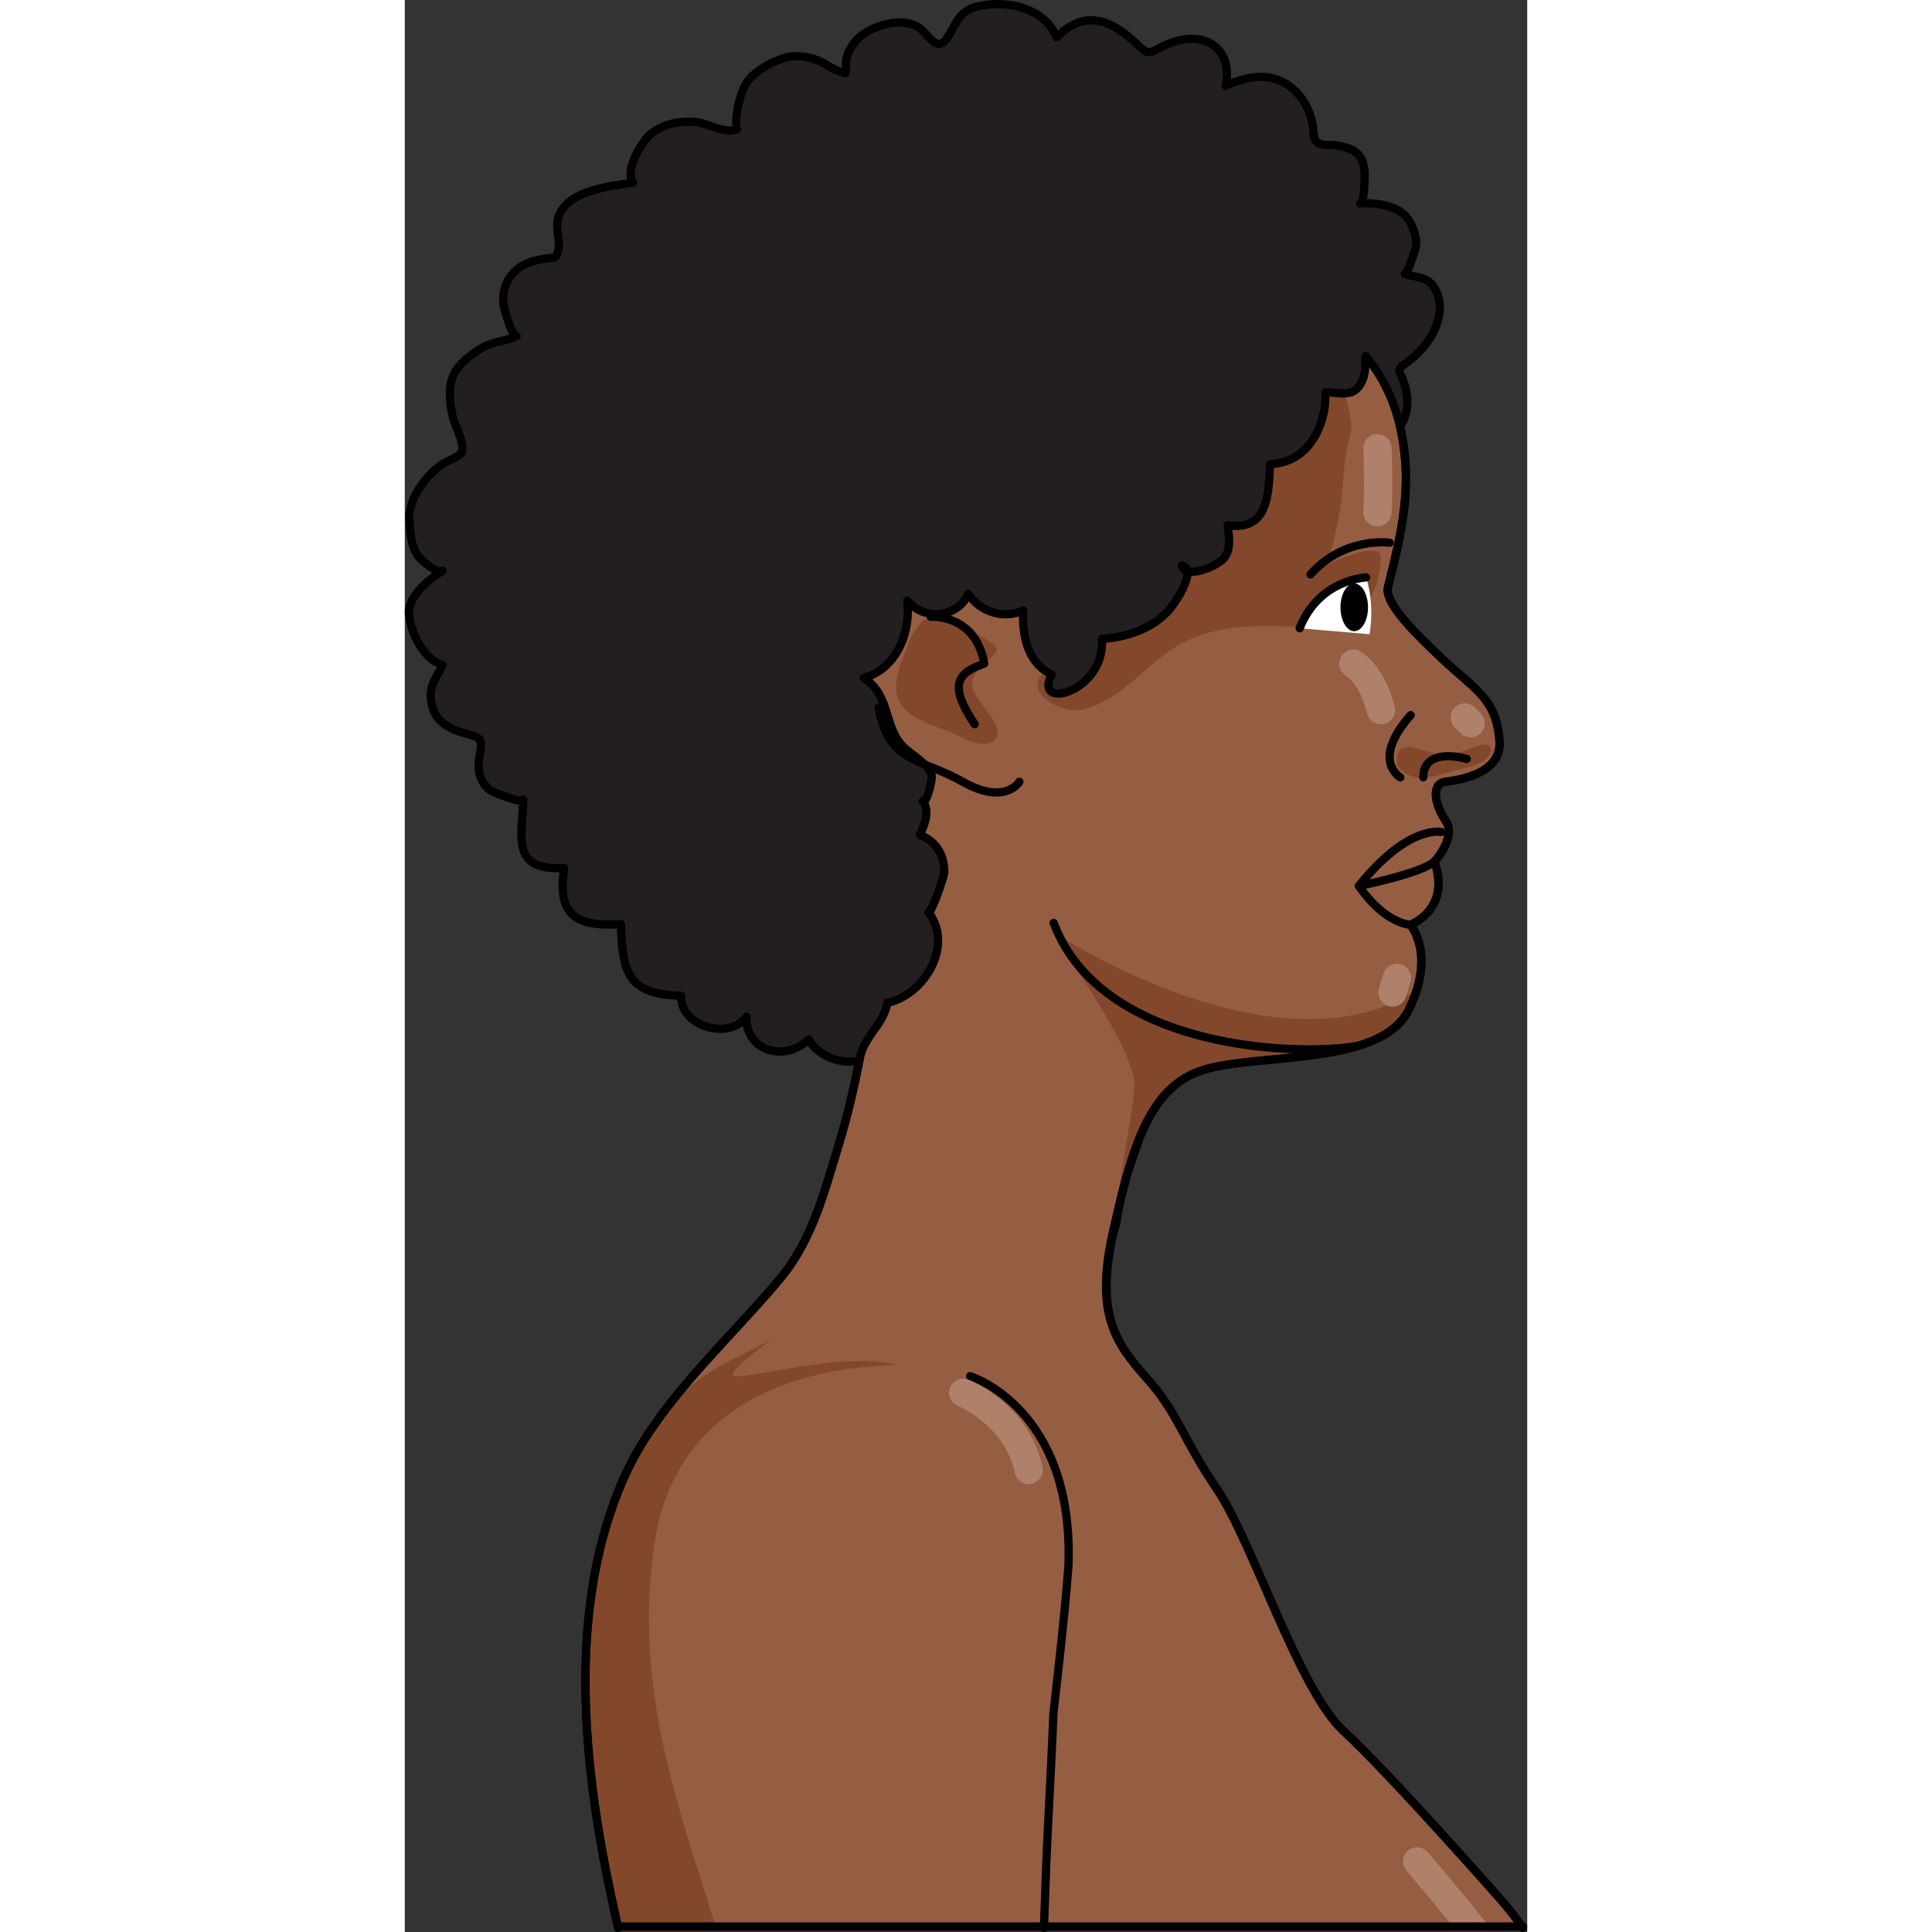<?xml version="1.0" encoding="utf-8"?>
<!-- Created by: Science Figures, www.sciencefigures.org, Generator: Science Figures Editor -->
<!DOCTYPE svg PUBLIC "-//W3C//DTD SVG 1.0//EN" "http://www.w3.org/TR/2001/REC-SVG-20010904/DTD/svg10.dtd">
<svg version="1.0" id="Layer_1" xmlns="http://www.w3.org/2000/svg" xmlns:xlink="http://www.w3.org/1999/xlink" 
	 width="800px" height="800px" viewBox="0 0 272.336 468.756" enable-background="new 0 0 272.336 468.756"
	 xml:space="preserve">
<rect x="0" y="0" width="272.336" height="468.756" fill="#333333" stroke="none"/>
<symbol  id="New_Symbol_4_1_" viewBox="-326.407 -234.938 652.814 469.878">
	<g>
		<defs>
			<polygon id="SVGID_1_" points="326.407,234.939 -326.407,234.939 -326.407,-217.649 326.407,-217.649 			"/>
		</defs>
		<clipPath id="SVGID_2_">
			<use xlink:href="#SVGID_1_"  overflow="visible"/>
		</clipPath>
		<g clip-path="url(#SVGID_2_)">
			<path fill="#C49D89" d="M322.423-217.649c-4.271,9.878-9.852,19.529-17.148,28.313c-31.9,38.394-54.936,35.439-84.479,46.076
				c-29.535,10.635-87.422,23.625-112.83,47.846C82.567-71.198,83.155-68.243,84.339-48.158c1.178,20.089,2.957,41.946,8.273,57.89
				c5.318,15.955,5.906,22.449,5.906,22.449s20.078-2.949,23.629,38.995c3.543,41.935-15.949,34.263-21.268,30.712
				c0,0,2.953,43.123-11.221,72.665c-14.182,29.528-50.063,56.693-89.424,56.693c-39.354,0-75.244-27.165-89.414-56.693
				c-14.189-29.542-11.229-72.665-11.229-72.665c-5.316,3.551-24.82,11.223-21.27-30.712c3.545-41.944,23.631-38.995,23.631-38.995
				s0.592-6.494,5.904-22.449c5.318-15.943,7.09-37.801,8.271-57.89c1.184-20.085,1.771-23.04-23.627-47.257
				c-25.4-24.221-83.291-37.211-112.834-47.846c-29.527-10.637-52.566-7.683-84.469-46.076c-7.297-8.783-12.879-18.435-17.15-28.313
				H322.423z"/>
			<g>
				<g>
					<path fill="#BA8E79" d="M107.499-95.415c-25.4,24.217-24.813,27.172-23.631,47.257c1.18,20.089,2.959,41.946,8.275,57.89
						c5.316,15.955,5.906,22.449,5.906,22.449s20.076-2.949,23.625,38.995c3.545,41.935-15.949,34.263-21.264,30.712
						c0,0,2.953,43.123-11.223,72.665c-6.373,13.271-17.15,26.039-30.654,36.101c14.33-12.785,17.111-66.443,0.002-59.998
						c-11.259,4.24-37.326,12.008-45.543-1.545c-3.462-5.71-3.301-15.893-1.642-22.1c1.692-6.328,5.933-7.439,12.163-7.473
						c8.984-0.049,18.553,2.641,27.427,0.453c10.534-2.6,20.476-8.909,30.29-13.402c8.902-4.074,11.32-15.53,8.792-24.609
						C86.31,68.646,64.997,68.354,64.997,54.104c0-16.99,8.422-50.321-15.156-62.495C26.302-20.542,18.04-0.008-0.146,0.066
						c-0.012,0-0.025-0.003-0.043-0.003c-0.014,0-0.027,0.003-0.041-0.006c-18.344-0.065-26.605-20.6-50.146-8.448
						C-73.952,3.783-65.53,37.114-65.53,54.104c0,16.992-26.969,10.805-25.699,35.577c0.576,11.225,7.027,19.41,16.637,24.815
						c12.918,7.266,31.252,6.893,45.557,5.922c11.171-0.758,19.867,0.117,21.953,12.897c5.091,31.185-34.719,23.845-51.984,17.339
						c-17.063-6.428-14.341,46.903-0.119,59.881c-13.406-10.046-24.123-22.767-30.465-35.983
						c-14.186-29.542-11.225-72.665-11.225-72.665c-5.32,3.551-24.82,11.223-21.271-30.712
						c3.547-41.944,23.633-38.995,23.633-38.995s0.592-6.494,5.902-22.449c5.32-15.943,7.09-37.801,8.273-57.89
						c1.182-20.085,1.77-23.04-23.627-47.257c-25.4-24.221-83.291-37.211-112.836-47.846c-0.512-0.186-1.016-0.34-1.525-0.529
						c0,0,103.324,27.236,126.547,42.393c23.219,15.156,21.828,30.733,19.723,59.785c-2.104,29.051,11.535,33.801,24.262,23.129
						c12.646-10.605,51.137-6.885,51.607-6.842c0.467-0.043,38.805-3.764,51.453,6.842c12.725,10.672,26.363,5.922,24.26-23.129
						c-2.105-29.052-3.496-44.629,19.727-59.785c23.217-15.156,126.541-42.393,126.541-42.393s0,0.029,0,0.031
						c-0.49,0.174-0.969,0.319-1.467,0.498C190.792-132.626,132.903-119.636,107.499-95.415z"/>
					<path fill="#BA8E79" d="M14.694,31.581c-6.586-2.168-14.928-1.563-14.928-1.563s-8.346-0.605-14.932,1.563
						c0,0-13.742-4.568-10.373-9.622c3.371-5.053,16.504,4.812,25.305,4.812s21.932-9.864,25.301-4.812
						C28.435,27.013,14.694,31.581,14.694,31.581z"/>
					<path fill="#BA8E79" d="M4.015,66.165h-4.248h-4.25c0,0-3.037-12.061,4.25-12.061C7.05,54.104,4.015,66.165,4.015,66.165z"/>
					<g>
						<path fill="#BA8E79" d="M-0.233,71.559c0,0,0.852,3.958,0,7.153C-1.089,75.517-0.233,71.559-0.233,71.559z"/>
						<path fill="#BA8E79" d="M16.663,84.85c-1.701,12.048-10.92,11.628-10.92,11.628s7.031-9.263-5.977-9.263
							c-13.014,0-5.982,9.263-5.982,9.263s-9.215,0.42-10.918-11.628s4.648-2.164,12.021-2.164c2.971,0,4.299-1.817,4.879-3.974
							c0.574,2.156,1.902,3.974,4.875,3.974C12.015,82.686,18.366,72.802,16.663,84.85z"/>
					</g>
					<path fill="#BA8E79" d="M-67.259-13.938c8.525,0,31.52-9.824,31.52-45.661c0-35.839,25.471-46.821,35.125-46.821
						s20.182,4.625,20.182,46.242c0,28.902,11.984,34.16,19.035,36.305c0,0-50.426,11.668-61.67,9.936
						C-34.31-15.669-67.259-13.938-67.259-13.938z"/>
				</g>
				<g>
					<path fill="#E4BFB0" d="M67.86,153.731c-2.557,0-4.625,2.07-4.625,4.625c0,47.535-20.383,53.096-20.592,53.145
						c-2.447,0.602-4.006,3.063-3.451,5.52c0.551,2.459,2.92,4.021,5.402,3.523c1.139-0.235,27.889-6.386,27.889-62.188
						C72.483,155.802,70.417,153.731,67.86,153.731z"/>
					<path fill="#E4BFB0" d="M89.222,82.553c-0.219,0-0.439,0.016-0.66,0.048c-2.531,0.361-4.285,2.704-3.924,5.232
						c1.742,12.189-6.77,19.154-6.855,19.224c-1.99,1.595-2.318,4.505-0.723,6.499c1.598,1.99,4.502,2.318,6.504,0.723
						c0.518-0.416,12.711-10.393,10.23-27.756C93.466,84.217,91.487,82.553,89.222,82.553z"/>
					<path fill="#E4BFB0" d="M8.069,93.583c0-2.359-1.914-4.271-4.271-4.271s-4.271,1.912-4.271,4.271
						c0,2.36,1.914,4.271,4.271,4.271S8.069,95.943,8.069,93.583z"/>
					<path fill="#E4BFB0" d="M26.581-4.999c-1.41,0-2.795,0.641-3.703,1.852C17.694,3.769,6.696,5.725,6.585,5.745
						c-2.512,0.43-4.211,2.816-3.781,5.329c0.42,2.517,2.783,4.206,5.311,3.79c0.6-0.1,14.732-2.553,22.16-12.465
						c1.537-2.045,1.119-4.941-0.926-6.474C28.519-4.698,27.544-4.999,26.581-4.999z"/>
					<path fill="#E4BFB0" d="M311.161-234.938c-1.719,0-3.367,0.959-4.166,2.61c-22.002,45.471-58.535,57.608-58.9,57.726
						c-2.436,0.777-3.777,3.381-2.996,5.814c0.779,2.43,3.361,3.771,5.813,2.995c1.654-0.528,40.697-13.504,64.412-62.507
						c1.109-2.299,0.148-5.066-2.15-6.18C312.522-234.792,311.837-234.938,311.161-234.938z"/>
				</g>
				<path fill="#BA8E79" d="M220.325-143.261c-17.426,6.273-44.697,13.392-69.367,23.129c-0.754-1.5,0.098-2.883,3.498-3.988
					c16.834-5.479,44.002-21.869,28.014-22.991c-15.99-1.123-113.064-12.345-82.01-11.854c31.057,0.491,64.334-3.857,104.408,2.877
					c37.418,6.289,55.406,0.833,70.732-6.838C257.013-151.468,240.128-150.39,220.325-143.261z M-182.343-147.111
					c-15.99,1.122,11.178,17.513,28.012,22.991c3.547,1.152,4.336,2.607,3.4,4.184c-24.803-9.839-52.32-17.008-69.871-23.324
					c-18.301-6.595-34.111-7.98-51.082-17.215l-6.471-3.904c-0.057-0.039-0.113-0.082-0.174-0.119
					c16.053,8.459,33.857,15.119,73.787,8.41c40.074-6.734,73.352-2.386,104.406-2.877
					C-69.276-159.456-166.351-148.234-182.343-147.111z"/>
				
					<path fill="none" stroke="#8A543E" stroke-width="2" stroke-linecap="round" stroke-linejoin="round" stroke-miterlimit="10" d="
					M-91.229,116.462c0,0-20.482-22.449,0-53.56"/>
				
					<path fill="none" stroke="#8A543E" stroke-width="2" stroke-linecap="round" stroke-linejoin="round" stroke-miterlimit="10" d="
					M90.761,116.462c0,0,20.475-22.449,0-53.56"/>
				
					<path fill="none" stroke="#8A543E" stroke-width="2" stroke-linecap="round" stroke-linejoin="round" stroke-miterlimit="10" d="
					M-77.782,8.554c3.551-5.515,19.693-27.171,34.256-30.721c14.58-3.541,32.145-3.152,43.164-3.152"/>
				<path fill="#FFFFFF" d="M-54.343,120.204c0,0,6.691,11.615,19.09,11.615c12.408,0,15.166-6.896,18.119-12.205
					C-17.134,119.614-31.231,113.968-54.343,120.204z"/>
				
					<path fill="none" stroke="#000000" stroke-width="2" stroke-linecap="round" stroke-linejoin="round" stroke-miterlimit="10" d="
					M-54.343,120.204c0,0,6.691,11.615,19.09,11.615c12.408,0,15.166-6.896,18.119-12.205"/>
				<path d="M-27.583,125.11c0-3.691-2.99-6.682-6.684-6.682c-3.689,0-6.68,2.99-6.68,6.682c0,3.697,2.99,6.686,6.68,6.686
					C-30.573,131.796-27.583,128.808-27.583,125.11z"/>
				
					<path fill="none" stroke="#8A543E" stroke-width="2" stroke-linecap="round" stroke-linejoin="round" stroke-miterlimit="10" d="
					M-11.624,93.813c0,0-7.09-8.463-7.09-15.557c0-7.081,2.371-6.693,6.504-6.693"/>
				
					<path fill="none" stroke="#8A543E" stroke-width="2" stroke-linecap="round" stroke-linejoin="round" stroke-miterlimit="10" d="
					M77.312,8.554C73.771,3.039,57.624-18.617,43.05-22.167c-14.563-3.541-32.131-3.152-43.164-3.152"/>
				<path fill="#FFFFFF" d="M53.884,120.204c0,0-6.693,11.615-19.098,11.615c-12.406,0-15.166-6.896-18.119-12.205
					C16.667,119.614,32.11,114.683,53.884,120.204z"/>
				
					<path fill="none" stroke="#000000" stroke-width="2" stroke-linecap="round" stroke-linejoin="round" stroke-miterlimit="10" d="
					M53.884,120.204c0,0-6.693,11.615-19.098,11.615c-12.406,0-15.166-6.896-18.119-12.205"/>
				<path d="M27.116,125.11c0-3.691,2.994-6.682,6.682-6.682c3.691,0,6.682,2.99,6.682,6.682c0,3.697-2.99,6.686-6.682,6.686
					C30.11,131.796,27.116,128.808,27.116,125.11z"/>
				
					<path fill="none" stroke="#8A543E" stroke-width="2" stroke-linecap="round" stroke-linejoin="round" stroke-miterlimit="10" d="
					M11.155,93.813c0,0,7.084-8.463,7.084-15.557c0-7.081-2.363-6.693-6.488-6.693"/>
				
					<path fill="none" stroke="#8A543E" stroke-width="2" stroke-linecap="round" stroke-linejoin="round" stroke-miterlimit="10" d="
					M13.12,75.308c0,0-5.506,7.483-8.463,4.521C1.706,76.88,5.315,69.001-0.146,69.001c-5.455,0-2.021,7.879-4.975,10.828
					c-2.961,2.962-8.471-4.521-8.471-4.521"/>
				
					<path fill="none" stroke="#8A543E" stroke-width="2" stroke-linecap="round" stroke-linejoin="round" stroke-miterlimit="10" d="
					M-34.462,39.077c1.895,0,6.645,0,9.256,0c5.711,0,9.664,9.451,25.018,4.529c15.344,4.922,19.219-4.529,24.932-4.529
					c2.605,0,7.363,0,9.252,0"/>
				
					<path fill="none" stroke="#8A543E" stroke-width="2" stroke-linecap="round" stroke-linejoin="round" stroke-miterlimit="10" d="
					M19.03,32.972c0,0-6.041-2.953-19.264-2.953c-13.229,0-19.262,2.953-19.262,2.953"/>
				
					<path fill="none" stroke="#8A543E" stroke-width="2" stroke-linecap="round" stroke-linejoin="round" stroke-miterlimit="10" d="
					M-20.04,148.063c0,0-21.619,9.604-43.73-8.176"/>
				
					<path fill="none" stroke="#8A543E" stroke-width="2" stroke-linecap="round" stroke-linejoin="round" stroke-miterlimit="10" d="
					M19.567,148.063c0,0,21.619,9.604,43.727-8.176"/>
			</g>
		</g>
		<g clip-path="url(#SVGID_2_)">
			<path fill="none" stroke="#8A543E" stroke-width="2" stroke-miterlimit="10" d="M109.936,90.069c0,0-7.593-14.107-9.983-32.878
				c4.435,2.984,9.559-2.135,9.983-5.978"/>
			<path fill="none" stroke="#8A543E" stroke-width="2" stroke-miterlimit="10" d="M-110.653,90.069c0,0,7.599-14.107,9.988-32.878
				c-4.439,2.984-9.563-2.135-9.988-5.978"/>
		</g>
	</g>
</symbol>
<g id="New_Symbol_2_1_">
</g>
<g id="New_Symbol_2">
</g>
<g id="New_Symbol_3">
</g>
<g id="New_Symbol_3_1_">
</g>
<g id="New_Symbol_4">
</g>
<g id="New_Symbol_5">
</g>
<g id="New_Symbol">
</g>
<g>
	<g>
		<g>
			<path fill="#231F20" d="M231.431,108.003c5.873,0.395-7.027,15.412-7.141,15.621c-1.837,3.318-0.613,8.492-0.815,12.31
				c-0.444,8.325-2.951,18.8-13.593,17.827c3.499,4.918-0.96,17.699-3.649,22.535c-4.283,7.695-13.405,12.99-21.978,13.32
				c-1.265,11.32-6.06,22.746-15.575,29.96c-10.477,7.94-18.195,7.872-29.745,6.344c-2.128,5.483-0.647,12.7-5.389,17.184
				c-2.021,1.909-14.674,3.151-14.41,2.604c-2.576,5.365-2.175,9.266-8.037,11.335c-4.878,1.72-11.087-0.88-13.097-4.885
				c-5.985,5.744-15.479,2.741-15.13-5.486c-4.479,5.977-16.262,2.143-15.843-5.102c-13.043-0.224-14.272-5.767-14.61-17.349
				c-11.376,0.764-15.479-2.519-13.767-13.629c-12.964,0.807-10.278-7.437-9.914-16.547c-0.044,1.059-7.588-1.848-8.252-2.425
				c-2.24-1.958-2.941-4.754-2.442-7.729c0.793-4.705,0.862-4.818-3.846-6.092c-3.379-0.908-6.533-2.683-7.524-6.227
				c-1.283-4.582,0.581-6.502,2.466-10.177c-4.641-1.594-7.433-7.29-8.12-11.974c-0.648-4.449,4.586-8.765,8.144-10.955
				c-1.394,0.854-5.327-2.625-6.077-3.688c-1.596-2.252-1.819-5.786-2.003-8.498c-0.237-3.532,1.602-7.034,3.847-9.787
				c1.157-1.412,2.495-2.708,3.965-3.798c1.009-0.753,4.185-1.789,4.757-2.749c1.201-2.014-1.578-6.617-2.049-8.829
				c-0.702-3.309-1.32-7.419,0.457-10.659c1.347-2.46,3.929-4.367,6.265-5.841c2.996-1.886,5.887-1.71,8.789-3.065
				c-1.084,0.506-3.208-7.203-3.262-8.1c-0.151-2.545,0.534-5.104,2.321-7.104c2.068-2.312,4.956-3.159,7.857-3.61
				c2.487-0.389,2.452,0.243,3.154-1.912c0.57-1.746-0.366-4.724-0.21-6.627c0.642-7.85,12.663-9.082,18.417-9.863
				c-2.245-2.653,1.849-9.819,4.268-11.817c3.108-2.563,7.025-3.214,10.823-2.932c2.99,0.226,7.179,3.062,10.11,1.765
				c-0.768-2.479,0.594-7.814,1.71-10.229c1.55-3.349,6.066-5.881,9.491-6.992c3.518-1.144,7.622-0.208,10.501,1.59
				c1.503,0.938,2.871,1.619,4.531,2.054c0.456-1.167,0.04-2.331,0.291-3.519c0.553-2.6,2.553-5.1,4.851-6.473
				c3.564-2.127,9.165-3.373,12.713-1.141c2.075,1.307,4.336,6.475,6.914,2.552c2.164-3.296,2.756-6.521,7.181-7.597
				c7.216-1.756,16.432,0.24,19.329,7.443c7.728-7.65,14.202-3.414,20.366,2.455c1.9,1.807,2.56,1.216,4.834,0.035
				c1.75-0.91,3.601-1.625,5.53-1.939c7.55-1.229,11.931,4.193,10.264,11.245c5.394-2.447,11.007-3.438,15.79,0.249
				c2.866,2.209,4.686,5.549,5.351,9.121c0.248,1.342-0.022,3.32,1.094,4.289c1.179,1.021,3.521,0.508,4.981,0.795
				c4.667,0.92,6.413,2.426,6.552,7.199c0.021,0.686-0.084,6.809-1.108,6.878c4.055-0.265,9.685,0.493,11.88,4.151
				c1.055,1.762,1.931,3.986,1.7,6.111c-0.074,0.672-2.119,7.043-2.745,6.846c3.112,0.98,5.739,0.518,7.512,3.924
				c1.729,3.326,1.018,7.266-0.786,10.643c-1.462,2.746-4.048,5.396-6.58,7.18c-2.252,1.586-1.443,1.781-0.548,4.063
				c0.572,1.461,0.933,3.023,1.006,4.615C243.513,103.794,238.263,108.461,231.431,108.003z"/>
			<path fill="#955E43" d="M188.558,137.164c0.213,0.706,0.688,1.131,1.314,1.355C189.733,137.863,189.332,137.375,188.558,137.164z
				"/>
			<path fill="#955E43" d="M51.674,467.411h219.417c-1.693-2.37-3.518-4.668-5.464-6.879c0,0-27.038-30.645-37.853-40.562
				c-10.819-9.917-22.088-45.972-30.651-58.591c-8.558-12.618-9.464-18.479-17.124-27.043c-7.663-8.56-12.623-15.771-8.113-35.6
				c4.506-19.831,8.563-35.156,22.083-39.211c13.521-4.055,42.815-0.902,49.579-14.425c6.759-13.521,0.45-20.731,0.45-20.731
				s9.917-3.606,5.857-15.324c0,0,5.41-5.859,2.709-9.916c-2.709-4.055-3.608-9.013,0-9.462c3.602-0.45,13.652-2.065,13.063-9.915
				c-0.774-10.331-5.849-12.301-13.964-19.961c-8.112-7.664-13.975-13.84-13.074-17.449c2.707-10.811,5.292-21.15,3.989-32.457
				c-1.043-9.025-3.679-16.578-9.445-23.529c-0.039,2.076,0.03,4.535-0.972,6.434c-2.081,3.947-5.373,2.33-8.742,2.387
				c0.215,8.525-4.459,17.146-13.428,17.43c-0.424,7.328-0.337,16.257-10.306,14.844c0.312,2.58,0.926,5.831-0.907,7.985
				c-1.313,1.542-6.386,3.992-8.907,3.084c0.582,2.751-3.482,8.497-4.513,9.616c-4.109,4.467-10.223,6.515-16.179,6.875
				c0.928,12.824-16.873,17.683-12.189,8.637c-5.966-2.88-7.131-9.401-6.931-15.525c-4.715,2.184-10.504,0.348-13.319-4.061
				c-2.508,5.979-10.985,6.549-14.793,1.625c0.925,7.748-2.545,16.534-10.545,18.81c6.855,4.416,4.578,12.224,10.063,17.132
				c1.985,1.776,5.498,3.658,6.37,6.365c0.372,1.156-1.321,7.381-2.119,6.385c1.85,2.305,0.349,5.992-0.72,8.195
				c3.987,1.533,5.893,4.744,5.948,8.96c0.014,1.084-3.288,10.517-3.856,9.773c6.295,8.241-1.143,20.106-9.919,21.987
				c-1.229,5.764-5.6,7.855-6.749,13.551c-1.39,6.896-2.926,13.746-4.988,20.477c-3.558,11.613-6.415,23.414-14.419,33.004
				c-12.897,15.454-30.009,30.168-38.138,48.93c-13.532,31.244-9.614,68.967-2.676,101.277
				C50.653,462.643,51.147,464.946,51.674,467.411z"/>
			<path fill="#83482C" d="M249.954,188.308c-1.772,0.358-3.648,0.555-5.31,0.125c-1.088-0.281-2.205-0.86-2.961-1.614
				c-0.992-0.989-1.039-1.939-0.933-3.214c0.064-0.77,0.368-1.519,1.137-1.946c1.381-0.77,3.311-0.246,4.674,0.201
				c2.617,0.855,4.971,1.486,7.715,1.054c2.67-0.419,4.874-1.767,7.488-2.253c1.764-0.328,2.098,1.12,1.544,2.237
				c-0.755,1.524-2.465,2.427-4.187,2.932c-1.543,0.454-3.124,0.799-4.678,1.225C252.944,187.466,251.488,187.996,249.954,188.308z"
				/>
			<g>
				<path fill="#83482C" d="M189.052,137.37c0.03,0.222,0.051,0.448,0.06,0.682c0.214,0.204,0.467,0.362,0.761,0.468
					C189.767,138.022,189.506,137.627,189.052,137.37z"/>
				<path fill="#83482C" d="M163.213,172.31c1.602-0.186,3.13-0.623,4.606-1.245c6.846-2.878,12.466-9.683,18.299-13.533
					c9.683-6.386,20.879-5.878,32.083-5.35c11.744,0.55,17.886-5.096,18.66-16.709c0.351-5.263-14.35,2.109-14.35,2.109
					c2.131-1.087,3.401-8.849,3.865-11.022c0.843-3.975,1.208-8.021,1.485-12.063c0.248-3.573,0.845-6.362,1.697-9.72
					c0.626-2.468-1.057-6.182-1.337-9.293c-0.001-0.016-0.017-0.024-0.02-0.039c-1,0.054-2.069-0.096-3.167-0.193
					c-0.551,0.062-1.107,0.125-1.617,0.167c0.115,7.974-4.039,15.95-11.979,17.057c-0.562,0.16-1.08,0.285-1.458,0.336
					c-0.402,7.108-0.422,15.603-9.584,14.72c-0.021,0.981-0.151,1.895-0.397,2.724c0.13,1.866-0.013,3.762-1.22,5.182
					c-1.313,1.542-6.386,3.992-8.907,3.084c0.582,2.751-3.482,8.497-4.513,9.616c-4.109,4.467-10.223,6.515-16.179,6.875
					c0.928,12.824-16.873,17.683-12.189,8.637c-0.44-0.213-0.847-0.451-1.237-0.702c-0.795,0.421-1.475,0.927-1.827,1.612
					C151.566,169.165,159.912,172.698,163.213,172.31z"/>
			</g>
			<path fill="#83482C" d="M193.969,259.526c13.521-4.055,42.815-0.902,49.579-14.425c0.852-1.699,1.493-3.304,1.967-4.804
				c-33.908,21.435-87.048-13.475-87.048-13.475c-6.606-6.021,18.901,25.896,18.55,36.748c-0.197,6.102-3.601,20.618-4.611,32.898
				C176.719,277.753,180.97,263.427,193.969,259.526z"/>
			<path fill="#83482C" d="M135.02,178.882c7.697,3.848,11.2,0.349,7.001-5.381c-4.2-5.728-6.649-7.922-1.401-12.467
				c5.249-4.549,3.729-3.54-5.719-9.559c-9.448-6.017-11.894,2.287-14.578,9.559C115.486,174.146,127.322,175.029,135.02,178.882z"
				/>
			<path fill="#83482C" d="M51.674,467.411h23.749c-9.442-30.432-19.735-57.463-14.943-92.196c7-50.746,67.894-42.347,57.045-44.446
				c-10.849-2.1-26.948,2.1-36.046,3.121c-4.547,0.514,0.171-3.414,7.688-9.086c-3.1,1.746-6.304,3.437-9.673,5.027
				C47.046,345.157,36.177,395.237,50.2,460.532C50.653,462.643,51.147,464.946,51.674,467.411z"/>
			<path fill="none" stroke="#000000" stroke-width="2" stroke-linecap="round" stroke-linejoin="round" stroke-miterlimit="10" d="
				M231.484,253.696c-14.116,2.662-62.338,1.322-74.054-29.775"/>
			<path fill="none" stroke="#000000" stroke-width="2" stroke-linecap="round" stroke-linejoin="round" stroke-miterlimit="10" d="
				M149.114,189.668c0,0-3.405,5.86-13.769,0c-10.368-5.859-17.8-4.337-20.394-17.944"/>
			<path fill="none" stroke="#000000" stroke-width="2" stroke-linecap="round" stroke-linejoin="round" stroke-miterlimit="10" d="
				M257.667,184.137c0,0-10.477-3.189-10.557,4.464"/>
			<path fill="none" stroke="#000000" stroke-width="2" stroke-linecap="round" stroke-linejoin="round" stroke-miterlimit="10" d="
				M241.547,188.601c0,0-7.268-4.039,2.511-15.1"/>
			<path fill="none" stroke="#000000" stroke-width="2" stroke-linecap="round" stroke-linejoin="round" stroke-miterlimit="10" d="
				M219.74,139.372c8.276-9.293,19.211-7.695,19.211-7.695"/>
			<path fill="#FFFFFF" d="M217.13,152.431c4.645-11.901,16.108-12.336,16.108-12.336s2.138,5.657,0.848,13.786L217.13,152.431z"/>
			<path fill="none" stroke="#000000" stroke-width="2" stroke-linecap="round" stroke-linejoin="round" stroke-miterlimit="10" d="
				M233.238,140.095c0,0-11.463,0.435-16.108,12.336"/>
			<ellipse cx="230.366" cy="147.36" rx="3.339" ry="5.786"/>
			<path fill="none" stroke="#000000" stroke-width="2" stroke-linecap="round" stroke-linejoin="round" stroke-miterlimit="10" d="
				M155.084,467.753c0.132-3.555,0.258-7.109,0.378-10.664c0.464-13.661,1.39-27.43,1.892-41.078
				c0.032-0.862,2.688-22.559,3.677-36.15c1.354-38.312-23.885-45.971-23.885-45.971"/>
			<path fill="#B0816A" d="M236.829,175.73c-1.54,0-2.94-1.048-3.321-2.616c-1.684-6.948-4.982-9.07-5.119-9.158
				c-1.577-0.977-2.12-3.063-1.177-4.662c0.944-1.598,2.952-2.18,4.576-1.272c0.604,0.335,5.968,3.569,8.368,13.482
				c0.447,1.835-0.682,3.684-2.519,4.132C237.367,175.7,237.096,175.73,236.829,175.73z"/>
			<path fill="#B0816A" d="M236.01,127.708c-0.053,0-0.107-0.003-0.159-0.003c-1.889-0.088-3.349-1.687-3.263-3.577
				c0.341-7.49,0.004-15.146,0-15.229c-0.086-1.885,1.378-3.482,3.265-3.566c1.828-0.035,3.485,1.371,3.572,3.26
				c0.013,0.329,0.354,8.039,0,15.848C239.341,126.272,237.828,127.708,236.01,127.708z"/>
			<path fill="#B0816A" d="M258.606,178.907c-0.875,0-1.75-0.334-2.419-1.002l-1.414-1.414c-1.333-1.338-1.333-3.504,0.003-4.837
				c1.334-1.337,3.502-1.337,4.839,0.003l1.412,1.413c1.334,1.333,1.334,3.503-0.003,4.835
				C260.356,178.573,259.481,178.907,258.606,178.907z"/>
			<path fill="#B0816A" d="M239.659,244.239c-0.326,0-0.655-0.05-0.983-0.149c-1.81-0.538-2.839-2.45-2.295-4.259l1.057-3.531
				c0.547-1.809,2.46-2.834,4.263-2.295c1.812,0.543,2.837,2.447,2.295,4.259l-1.059,3.531
				C242.492,243.274,241.132,244.239,239.659,244.239z"/>
			<path fill="#B0816A" d="M151.372,360.056c-1.583,0-3.003-1.1-3.344-2.713c-2.422-11.501-13.714-16.202-13.828-16.249
				c-1.751-0.712-2.596-2.706-1.884-4.456c0.711-1.751,2.703-2.591,4.453-1.885c0.602,0.238,14.79,6.152,17.955,21.184
				c0.391,1.847-0.792,3.659-2.642,4.05C151.844,360.039,151.607,360.056,151.372,360.056z"/>
			<path fill="#B0816A" d="M254.316,467.411h8.758c-4.958-6.357-14.423-17.521-14.824-17.997c-1.224-1.438-3.381-1.613-4.826-0.396
				c-1.439,1.222-1.616,3.381-0.397,4.823C243.106,453.933,249.336,461.278,254.316,467.411z"/>
			<path fill="none" stroke="#000000" stroke-width="2" stroke-linecap="round" stroke-linejoin="round" stroke-miterlimit="10" d="
				M127.641,149.659c0,0,10.881-0.8,12.943,11.375c-6.481,2.172-8.776,5.088-2.315,14.676"/>
			<path fill="none" stroke="#000000" stroke-width="2" stroke-linecap="round" stroke-linejoin="round" stroke-miterlimit="10" d="
				M251.455,201.862c0,0-8.068-1.816-19.971,13.104c0,0,14.91-2.975,18.335-5.92"/>
			<path fill="none" stroke="#000000" stroke-width="2" stroke-linecap="round" stroke-linejoin="round" stroke-miterlimit="10" d="
				M243.962,224.37c0,0-6.071-0.148-12.478-9.404"/>
			<path fill="none" stroke="#000000" stroke-width="2" stroke-linecap="round" stroke-linejoin="round" stroke-miterlimit="10" d="
				M271.3,467.755c-1.762-2.492-3.669-4.905-5.709-7.223c0,0-27.038-30.645-37.853-40.562
				c-10.819-9.917-22.088-45.972-30.651-58.591c-8.558-12.618-9.464-18.479-17.124-27.043c-7.663-8.56-12.623-15.771-8.113-35.6
				c4.506-19.831,8.563-35.156,22.083-39.211c13.521-4.055,42.815-0.902,49.579-14.425c6.759-13.521,0.45-20.731,0.45-20.731
				s9.917-3.606,5.857-15.324c0,0,5.41-5.859,2.709-9.916c-2.709-4.055-3.608-9.013,0-9.462c3.602-0.45,13.652-2.065,13.063-9.915
				c-0.774-10.331-5.849-12.301-13.964-19.961c-8.112-7.664-13.975-13.84-13.074-17.449c2.707-10.811,5.292-21.15,3.989-32.457
				c-1.043-9.025-3.679-16.578-9.445-23.529c-0.039,2.076,0.03,4.535-0.972,6.434c-2.081,3.947-5.373,2.33-8.742,2.387
				c0.215,8.525-4.459,17.146-13.428,17.43c-0.424,7.328-0.337,16.257-10.306,14.844c0.312,2.58,0.926,5.831-0.907,7.985
				c-1.639,1.925-9.148,5.279-10.221,1.729c4.015,1.095-1.922,9.585-3.199,10.972c-4.109,4.467-10.223,6.515-16.179,6.875
				c0.928,12.824-16.873,17.683-12.189,8.637c-5.966-2.88-7.131-9.401-6.931-15.525c-4.715,2.184-10.504,0.348-13.319-4.061
				c-2.508,5.979-10.985,6.549-14.793,1.625c0.925,7.748-2.545,16.534-10.545,18.81c6.855,4.416,4.578,12.224,10.063,17.132
				c1.985,1.776,5.498,3.658,6.37,6.365c0.372,1.156-1.321,7.381-2.119,6.385c1.85,2.305,0.349,5.992-0.72,8.195
				c3.987,1.533,5.893,4.744,5.948,8.96c0.014,1.084-3.288,10.517-3.856,9.773c6.295,8.241-1.143,20.106-9.919,21.987
				c-1.229,5.764-5.6,7.855-6.749,13.551c-1.39,6.896-2.926,13.746-4.988,20.477c-3.558,11.613-6.415,23.414-14.419,33.004
				c-12.897,15.454-30.009,30.168-38.138,48.93c-13.532,31.244-9.614,68.967-2.676,101.277c0.475,2.209,0.993,4.627,1.547,7.224"/>
		</g>
	</g>
	<path fill="none" stroke="#000000" stroke-width="2" stroke-linecap="round" stroke-linejoin="round" stroke-miterlimit="10" d="
		M271.336,467.411c-0.083,0-0.174,0.116-0.257,0h0.012c-0.51-0.714-1.055-1.408-1.589-2.108c-0.332-0.436-0.647-0.881-0.988-1.311
		c-0.93-1.175-1.892-2.329-2.887-3.46c0,0-27.038-30.645-37.853-40.562c-10.819-9.917-22.088-45.972-30.651-58.591
		c-8.558-12.618-9.464-18.479-17.124-27.043c-7.663-8.56-12.49-15.771-7.98-35.6c0.174-0.768,0.654-1.525,0.654-2.278
		c0,0.003,0,0.007,0,0.011c1-7.004,3.086-13.393,5.144-18.851c0.006-0.015-0.056-0.03-0.05-0.045
		c0.156-0.412,0.281-0.816,0.442-1.218c0.021-0.053,0.025-0.106,0.047-0.159c0.151-0.374,0.297-0.741,0.453-1.104
		c0.033-0.076,0.061-0.153,0.094-0.229c0.149-0.344,0.3-0.682,0.455-1.017c0.042-0.091,0.083-0.183,0.125-0.272
		c0.149-0.318,0.301-0.631,0.455-0.94c0.051-0.102,0.102-0.205,0.153-0.306c0.15-0.295,0.302-0.585,0.457-0.872
		c0.059-0.11,0.118-0.221,0.178-0.329c0.151-0.275,0.306-0.546,0.462-0.814c0.066-0.113,0.133-0.227,0.2-0.339
		c0.154-0.257,0.311-0.509,0.469-0.759c0.075-0.117,0.149-0.233,0.225-0.349c0.157-0.239,0.316-0.476,0.479-0.708
		c0.082-0.117,0.164-0.232,0.247-0.348c0.161-0.225,0.324-0.445,0.489-0.662c0.089-0.117,0.181-0.232,0.271-0.348
		c0.164-0.207,0.33-0.413,0.499-0.613c0.098-0.116,0.198-0.23,0.298-0.344c0.168-0.193,0.337-0.384,0.51-0.569
		c0.106-0.113,0.214-0.224,0.322-0.335c0.173-0.179,0.347-0.355,0.524-0.526c0.115-0.111,0.233-0.218,0.351-0.326
		c0.176-0.163,0.354-0.325,0.535-0.482c0.126-0.108,0.255-0.212,0.383-0.317c0.18-0.147,0.359-0.296,0.544-0.438
		c0.137-0.104,0.278-0.204,0.418-0.306c0.183-0.133,0.365-0.267,0.553-0.394c0.149-0.101,0.302-0.195,0.454-0.291
		c0.187-0.119,0.372-0.24,0.563-0.353c0.165-0.098,0.335-0.188,0.503-0.28c0.186-0.103,0.369-0.208,0.558-0.305
		c0.187-0.096,0.381-0.183,0.572-0.273c0.18-0.084,0.356-0.173,0.54-0.253c0.227-0.1,0.461-0.188,0.694-0.28
		c0.156-0.061,0.308-0.127,0.466-0.186c0.396-0.145,0.801-0.28,1.214-0.404c13.521-4.055,42.815-0.902,49.579-14.425
		c0.326-0.651,0.613-1.283,0.879-1.906c0.082-0.189,0.168-0.382,0.245-0.568c0.005-0.015,0.01-0.027,0.016-0.041
		c4.836-11.897-0.69-18.216-0.69-18.216s9.917-3.606,5.857-15.324c0,0,5.41-5.859,2.709-9.916c-2.709-4.055-3.608-9.013,0-9.462
		c3.602-0.45,13.652-2.065,13.063-9.915c-0.774-10.331-5.849-12.301-13.964-19.961c-8.112-7.664-13.975-13.84-13.074-17.449
		c2.707-10.811,5.292-21.15,3.989-32.457c-0.256-2.218-0.61-4.346-1.082-6.399c1.204-1.794,1.852-4.035,1.733-6.585
		c-0.073-1.592-0.434-3.154-1.006-4.615c-0.895-2.281-1.704-2.477,0.548-4.063c2.532-1.783,5.118-4.434,6.58-7.18
		c1.803-3.377,2.514-7.316,0.786-10.643c-1.772-3.406-4.399-2.943-7.512-3.924c0.626,0.197,2.671-6.174,2.745-6.846
		c0.231-2.125-0.646-4.35-1.7-6.111c-2.195-3.658-7.825-4.416-11.88-4.151c1.024-0.069,1.129-6.192,1.108-6.878
		c-0.139-4.773-1.885-6.279-6.552-7.199c-1.46-0.287-3.802,0.227-4.981-0.795c-1.116-0.969-0.846-2.947-1.094-4.289
		c-0.666-3.572-2.485-6.912-5.351-9.121c-4.782-3.688-10.396-2.696-15.79-0.249c1.667-7.052-2.713-12.475-10.264-11.245
		c-1.929,0.314-3.78,1.029-5.53,1.939c-2.274,1.181-2.934,1.771-4.834-0.035c-6.164-5.869-12.639-10.105-20.366-2.455
		c-2.897-7.203-12.113-9.199-19.329-7.443c-4.425,1.075-5.017,4.301-7.181,7.597c-2.578,3.923-4.839-1.245-6.914-2.552
		c-3.549-2.232-9.149-0.986-12.713,1.141c-2.298,1.373-4.297,3.873-4.851,6.473c-0.25,1.188,0.165,2.352-0.291,3.519
		c-1.66-0.435-3.027-1.116-4.531-2.054c-2.879-1.798-6.983-2.733-10.501-1.59c-3.425,1.111-7.941,3.644-9.491,6.992
		c-1.116,2.414-2.478,7.75-1.71,10.229c-2.931,1.297-7.12-1.539-10.11-1.765c-3.797-0.282-7.714,0.368-10.823,2.932
		c-2.419,1.998-6.513,9.164-4.268,11.817c-5.754,0.781-17.775,2.014-18.417,9.863c-0.156,1.903,0.78,4.881,0.21,6.627
		c-0.702,2.155-0.667,1.523-3.154,1.912c-2.902,0.451-5.789,1.299-7.857,3.61c-1.787,2.001-2.472,4.56-2.321,7.104
		c0.053,0.896,2.178,8.605,3.262,8.1c-2.901,1.355-5.793,1.18-8.789,3.065c-2.335,1.474-4.917,3.381-6.265,5.841
		c-1.777,3.24-1.159,7.351-0.457,10.659c0.471,2.212,3.25,6.815,2.049,8.829c-0.572,0.96-3.748,1.996-4.757,2.749
		c-1.47,1.09-2.808,2.386-3.965,3.798c-2.245,2.753-4.084,6.255-3.847,9.787c0.184,2.712,0.407,6.246,2.003,8.498
		c0.75,1.063,4.683,4.541,6.077,3.688c-3.558,2.19-8.792,6.506-8.144,10.955c0.687,4.684,3.479,10.38,8.12,11.974
		c-1.885,3.675-3.749,5.595-2.466,10.177c0.991,3.544,4.145,5.318,7.524,6.227c4.708,1.273,4.639,1.387,3.846,6.092
		c-0.499,2.976,0.202,5.771,2.442,7.729c0.665,0.577,8.208,3.483,8.252,2.425c-0.364,9.11-3.051,17.354,9.914,16.547
		c-1.711,11.11,2.391,14.393,13.767,13.629c0.338,11.582,1.567,17.125,14.61,17.349c-0.418,7.244,11.364,11.078,15.843,5.102
		c-0.349,8.228,9.145,11.23,15.13,5.486c1.901,3.788,7.558,6.313,12.293,5.12c-1.367,6.75-2.879,13.454-4.898,20.043
		c-3.558,11.613-6.415,23.414-14.419,33.004c-9.732,11.662-21.859,22.904-30.721,35.78c-2.673,3.687-5.022,7.809-7.038,12.34
		c-0.123,0.271-0.261,0.536-0.379,0.81c-0.153,0.354-0.293,0.715-0.442,1.07c-0.092,0.223-0.185,0.443-0.276,0.668
		c-12.656,30.898-8.768,67.824-1.958,99.539c0.453,2.11,0.947,4.242,1.474,6.707l0,0c0.025,0.115,0.049,0.172,0.074,0.172H271.336z"
		/>
</g>
</svg>